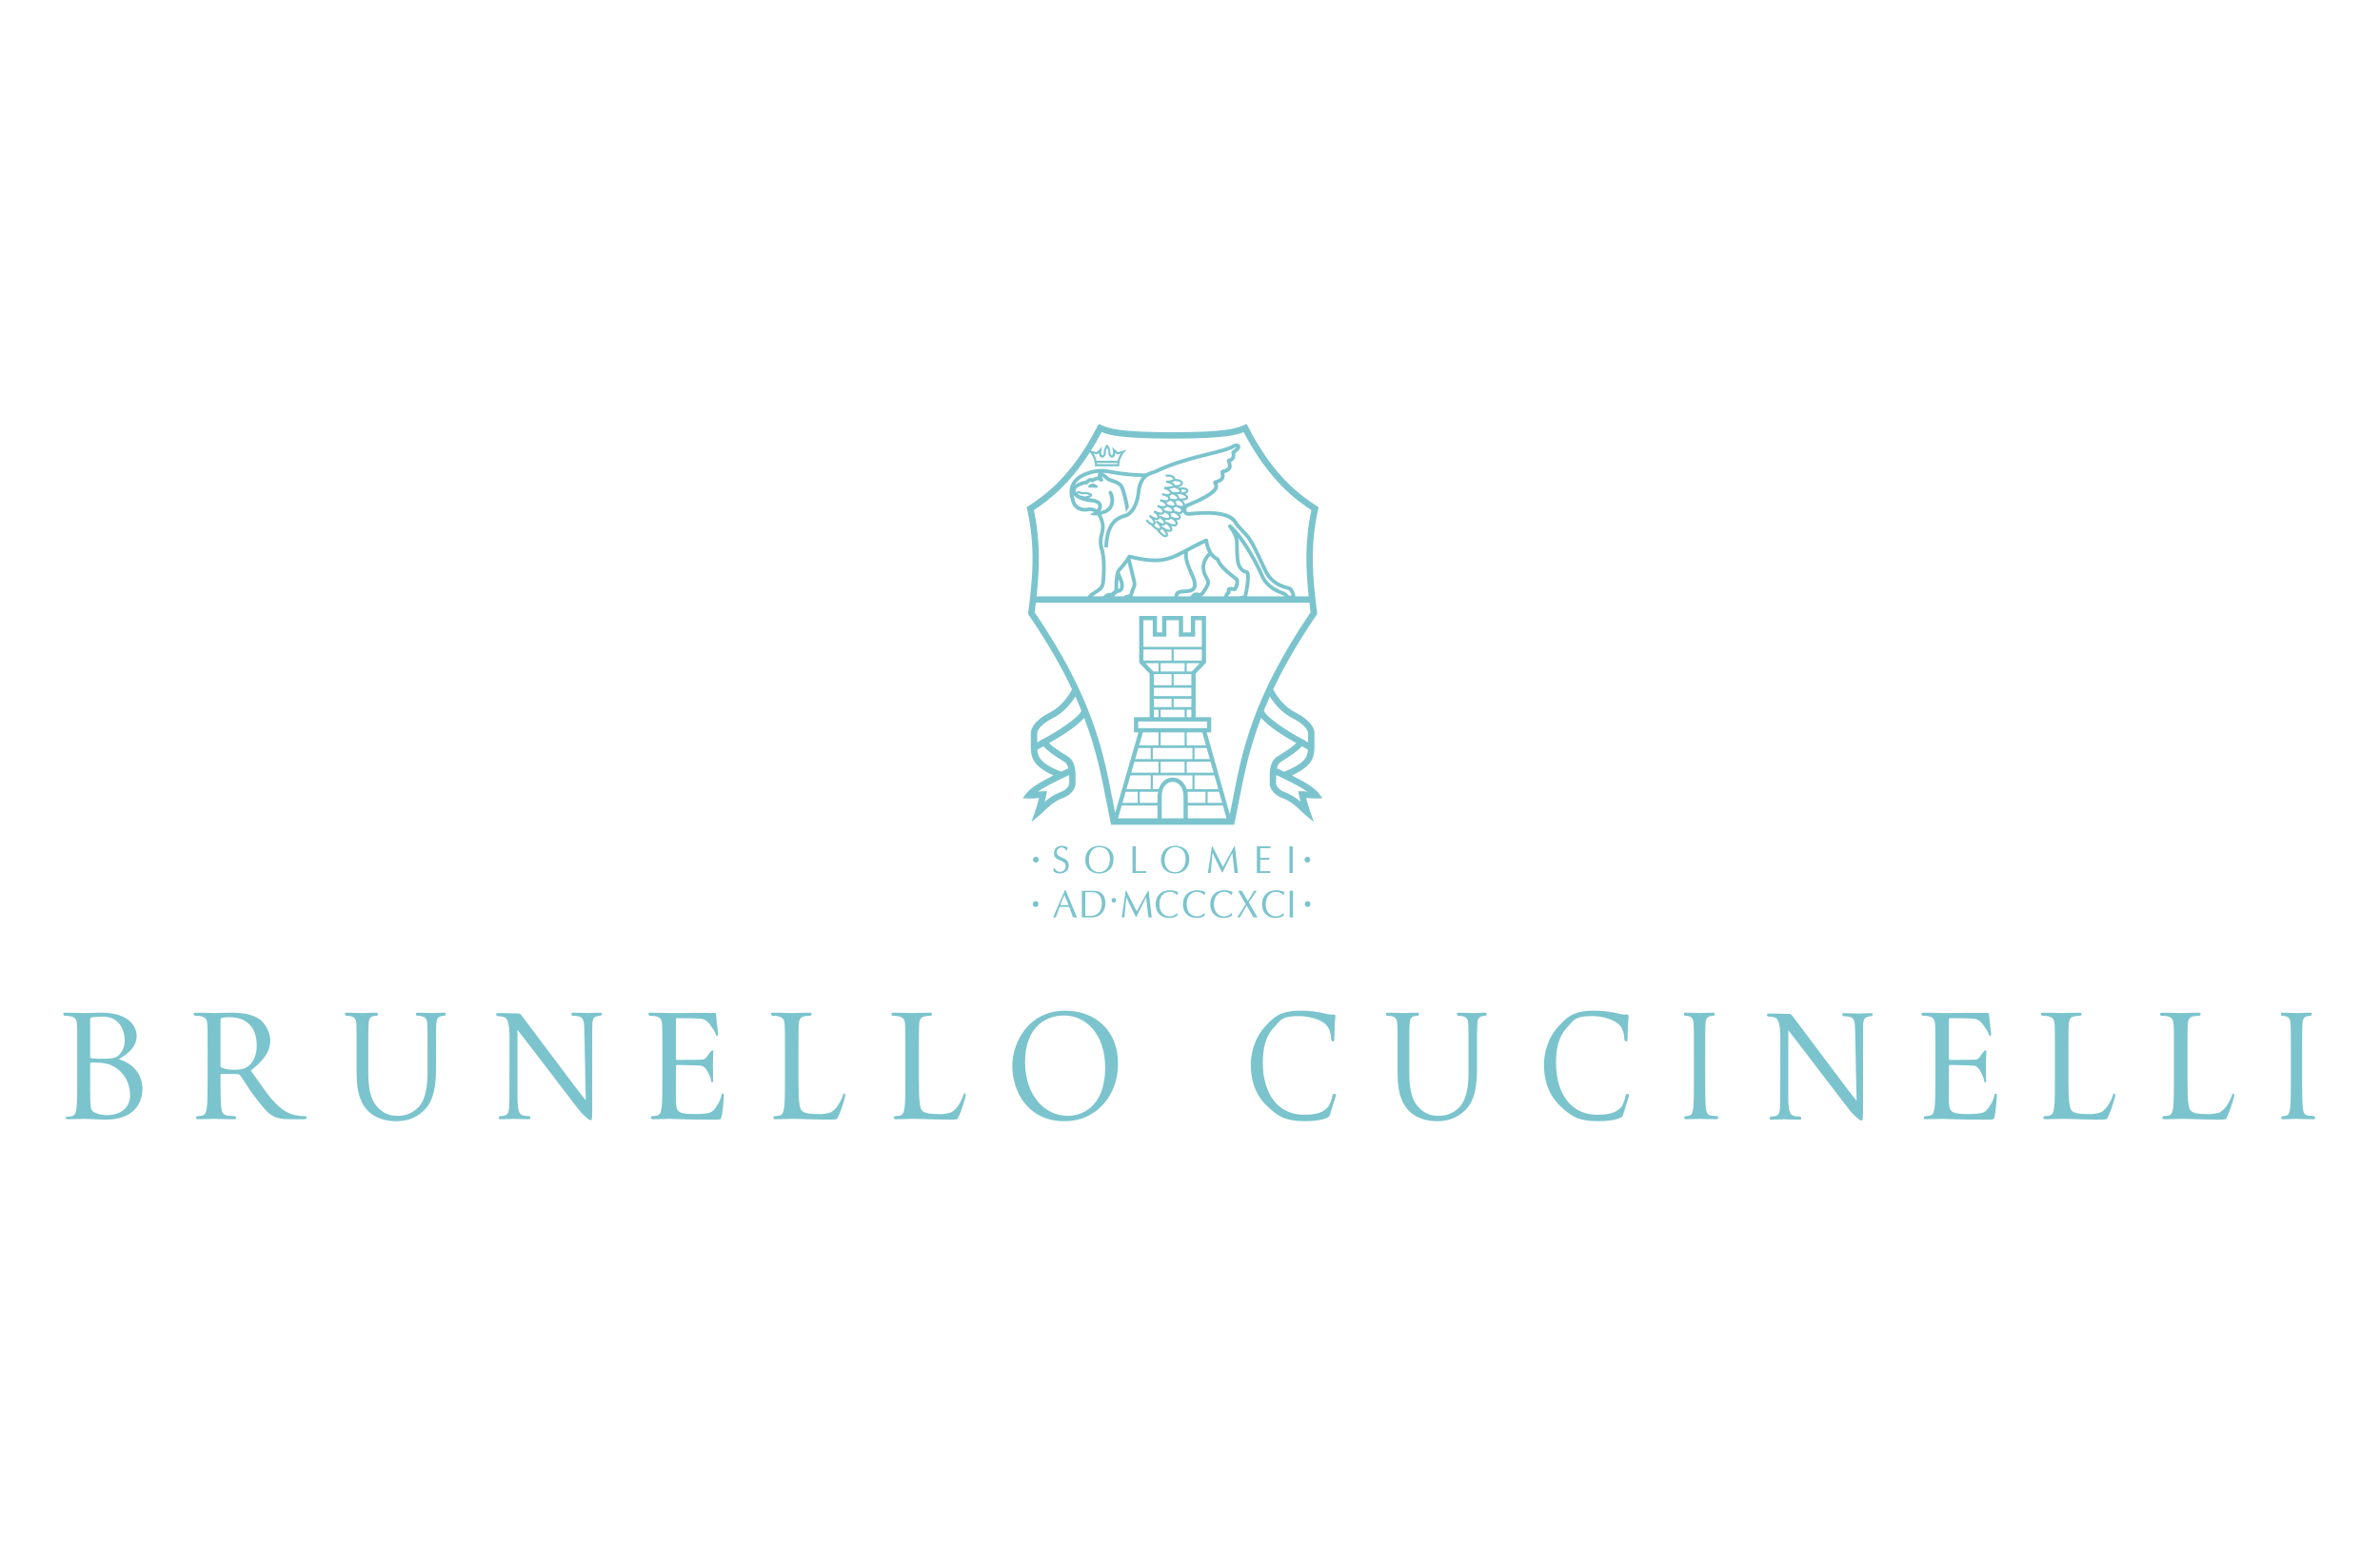 <svg width="1280" height="832" viewBox="0 0 1280 832" fill="none" xmlns="http://www.w3.org/2000/svg">
<path fill-rule="evenodd" clip-rule="evenodd" d="M1244.56 600.287C1243.9 600.287 1242.32 600.129 1241.3 599.982C1239.13 599.683 1238.7 598.017 1238.5 595.813C1238.13 592.621 1238.13 586.646 1238.13 579.358V567.205C1238.13 555.382 1238.13 553.252 1238.28 550.841C1238.4 548.18 1239 546.886 1240.94 546.508C1241.54 546.378 1242.14 546.303 1242.74 546.282C1243.04 546.282 1243.34 545.531 1243.34 545.244C1243.34 544.774 1242.96 544.634 1242.16 544.634C1240 544.634 1235.46 544.853 1235.08 544.853C1234.74 544.853 1230.18 544.634 1227.78 544.634C1227.01 544.634 1226.64 544.774 1226.64 545.244C1226.64 545.531 1226.94 546.282 1227.22 546.282C1227.72 546.282 1228.66 546.355 1229.45 546.581C1231.05 546.972 1231.78 548.259 1231.91 550.841C1232.05 553.252 1232.05 555.382 1232.05 567.205V579.358C1232.05 586.646 1232.05 592.621 1231.69 595.813C1231.41 598.017 1231.05 599.683 1229.61 599.982C1228.96 600.129 1228.08 600.287 1227.42 600.287C1227.01 600.287 1226.84 601.099 1226.84 601.325C1226.84 601.789 1227.22 601.942 1228 601.942C1230.18 601.942 1234.74 601.716 1235.08 601.716C1235.46 601.716 1240 601.942 1243.97 601.942C1244.78 601.942 1245.13 601.716 1245.13 601.325C1245.13 601.099 1245 600.287 1244.56 600.287ZM798.4 544.634C796.233 544.634 792.845 544.853 792.333 544.853C791.905 544.853 787.92 544.634 784.666 544.634C783.867 544.634 783.513 544.786 783.513 545.244C783.513 545.543 783.812 546.288 784.093 546.288C784.752 546.288 785.966 546.355 786.565 546.52C788.933 547.051 789.507 548.247 789.653 550.823C789.793 553.252 789.793 555.382 789.793 567.205V576.08C789.793 583.899 788.933 590.338 785.612 594.654C784.236 596.338 782.508 597.7 780.548 598.643C778.589 599.587 776.446 600.09 774.272 600.117C770.146 600.117 766.892 599.427 763.364 595.942C760.251 592.847 757.938 588.147 757.938 577.228V567.205C757.938 555.382 757.938 553.252 758.085 550.823C758.225 548.18 758.799 546.807 760.752 546.52C761.625 546.355 762.052 546.288 762.565 546.288C762.852 546.288 763.151 545.543 763.151 545.244C763.151 544.786 762.791 544.634 761.991 544.634C759.824 544.634 755.484 544.853 754.831 544.853C754.172 544.853 749.759 544.634 746.518 544.634C745.731 544.634 745.365 544.786 745.365 545.244C745.365 545.543 745.664 546.288 745.938 546.288C746.591 546.288 747.83 546.355 748.404 546.52C750.785 547.051 751.358 548.247 751.505 550.823C751.657 553.252 751.657 555.382 751.657 567.205V577.673C751.657 588.745 754.398 594.049 757.938 597.62C763.065 602.698 770.359 602.997 772.819 602.997C777.086 602.997 782.512 602.241 787.706 597.382C793.492 592.017 794.359 582.91 794.359 574.725V567.205C794.359 555.382 794.359 553.252 794.506 550.823C794.646 548.18 795.22 546.886 797.173 546.52C798.033 546.288 798.473 546.288 798.986 546.288C799.273 546.288 799.559 545.543 799.559 545.244C799.559 544.786 799.187 544.634 798.4 544.634ZM587.675 260.066C586.839 260.066 586.051 260.475 585.337 261.287C585.26 261.378 585.212 261.49 585.199 261.609C585.186 261.727 585.209 261.847 585.264 261.952C585.374 262.16 585.63 262.245 585.862 262.239C586.265 262.178 587.425 262.258 588.383 262.306C588.957 262.337 589.47 262.368 589.75 262.368L589.903 262.361C590.013 262.356 590.12 262.318 590.21 262.253C590.299 262.188 590.369 262.099 590.409 261.996C590.449 261.892 590.458 261.78 590.435 261.671C590.413 261.563 590.359 261.464 590.281 261.385C589.952 261.055 588.981 260.066 587.675 260.066Z" fill="#7BC4CD"/>
<path fill-rule="evenodd" clip-rule="evenodd" d="M569.87 419.266C570.04 419.174 570.181 419.12 570.352 419.028C570.724 418.851 571.066 418.674 571.45 418.497L575.009 416.831C575.021 417.575 575.015 418.271 575.009 418.875C574.991 419.693 574.978 420.401 575.021 420.908C575.223 423.63 571.817 425.583 570.114 426.09C566.775 427.347 564.053 429.3 561.886 431.174C562.179 430.051 562.46 428.837 562.716 427.585L563.137 425.528H561.031C560.433 425.528 559.646 425.596 558.7 425.705L558.199 425.742C560.879 423.88 564.913 421.653 569.87 419.266ZM557.876 403.213C558.645 402.798 559.805 402.151 561.196 401.345C563.253 403.824 567.208 406.503 571.42 409.097C572.006 409.457 572.458 409.726 572.665 409.878C573.697 410.599 574.264 411.826 574.588 413.205L574.118 413.413C573.269 413.797 572.03 414.377 570.669 415.036C560.336 410.843 558.224 407.73 557.876 403.213ZM557.796 394.619C557.796 391.757 561.794 388.485 565.743 386.513C571.792 383.51 575.747 378.786 578.342 374.568C579.495 377.138 580.588 379.659 581.577 382.1C580.588 385.909 566.513 394.711 560.854 397.525L559.335 398.275L559.396 398.403L557.827 399.301C557.851 397.83 557.882 396.249 557.796 394.619ZM557.101 324.152H704.231C704.42 325.867 704.621 327.582 704.847 329.316C673.541 375.295 667.914 404.471 662.945 430.234C662.432 432.841 661.932 435.392 661.419 437.943L648.986 393.905H651.415V385.714H643.035V362.306L648.626 356.422V331.269H640.459V340.095H636.296V331.269H625.023V340.095H622.264V331.269H612.663V356.422L618.284 362.306V385.714H609.855V393.905H612.29L599.747 437.144C599.296 434.843 598.826 432.56 598.38 430.222C593.405 404.471 587.772 375.295 556.478 329.316C556.698 327.582 556.899 325.867 557.101 324.152ZM631.609 274.773C631.627 274.536 631.6 274.298 631.529 274.071C631.39 273.702 631.183 273.363 630.919 273.07L630.968 273.082C631.554 273.082 631.981 272.917 632.292 272.52C632.488 272.594 632.671 272.649 632.848 272.71C633.91 273.1 634.892 273.558 635.143 274.083C635.21 274.223 635.289 274.48 635.1 274.968C634.905 275.53 634.52 275.597 631.609 274.773ZM630.009 277.88C630.008 277.649 629.969 277.42 629.894 277.202C629.766 276.838 629.567 276.504 629.308 276.219H629.387C629.957 276.253 630.523 276.105 631.004 275.798C632.878 276.463 633.836 277.416 633.946 278.02C633.977 278.209 633.91 278.289 633.836 278.35C633.495 278.612 632.323 278.789 630.009 277.88ZM627.421 280.535L627.129 281.011L627.104 280.852C627.002 280.385 626.8 279.946 626.512 279.564C627.977 279.888 629.106 279.705 629.643 278.984C631.029 279.601 631.981 280.394 632.201 281.127C632.24 281.241 632.253 281.362 632.238 281.482C632.223 281.601 632.181 281.716 632.115 281.816C631.889 282.134 630.406 282.256 627.421 280.535ZM624.962 283.001L624.888 283.092C624.837 282.912 624.769 282.736 624.687 282.567C625.529 282.787 626.292 282.714 626.836 282.061C626.931 281.944 627.005 281.812 627.055 281.67C628.435 282.616 629.24 283.8 629.35 284.52C629.369 284.697 629.332 284.783 629.326 284.807C629.1 285.058 627.653 285.076 624.962 283.001ZM624.522 284.99C624.686 284.833 624.81 284.638 624.882 284.423C626.75 286.083 627.165 287.505 627.006 287.737C626.945 287.804 626.823 287.798 626.756 287.792C626.482 287.768 625.499 287.511 623.729 285.363C624.028 285.333 624.308 285.201 624.522 284.99ZM626.115 276.048C626.198 275.912 626.266 275.767 626.317 275.615C627.66 276.177 628.575 276.885 628.807 277.568C628.899 277.825 628.868 278.057 628.722 278.276C628.496 278.661 626.958 278.948 623.948 277.342L623.674 277.837L623.662 277.788C623.599 277.404 623.46 277.037 623.253 276.708C624.638 277.049 625.603 276.83 626.115 276.048ZM627.489 272.832C627.598 272.73 627.694 272.615 627.776 272.49C629.35 273.058 630.235 273.851 630.425 274.431C630.504 274.663 630.431 274.754 630.412 274.791C630.18 275.084 629.045 275.383 626.335 274.382L626.286 274.37C626.152 273.995 625.942 273.653 625.67 273.363C626.318 273.391 626.957 273.205 627.489 272.832ZM629.161 269.176C630.382 269.597 631.236 270.164 631.511 270.775C631.573 270.889 631.608 271.017 631.613 271.147C631.618 271.277 631.594 271.406 631.542 271.526C631.322 272.075 631.078 272.112 628.087 271.355L627.928 271.312C627.793 270.875 627.55 270.481 627.22 270.164H627.232C628.154 270.164 628.813 269.902 629.161 269.176ZM630.162 265.782C632.127 266.429 633.055 267.21 633.104 267.723C633.115 267.811 633.102 267.901 633.066 267.982C633.031 268.064 632.974 268.134 632.903 268.187C632.701 268.352 631.877 268.797 629.454 268.065L629.417 268.053C629.405 267.804 629.343 267.56 629.235 267.336C629.127 267.111 628.976 266.911 628.789 266.746C629.126 266.675 629.443 266.529 629.717 266.319C629.899 266.171 630.051 265.989 630.162 265.782ZM635.192 263.249C637.029 263.151 637.865 263.542 637.981 263.878C638.011 263.957 638.005 264.012 637.963 264.079C637.877 264.189 637.401 264.683 635.326 264.689L635.375 264.573C635.484 264.293 635.558 263.841 635.192 263.249ZM637.694 267.259C637.841 267.467 637.853 267.589 637.841 267.638C637.718 267.998 635.942 268.108 634.239 268.028C634.259 267.891 634.263 267.751 634.252 267.613C634.184 266.881 633.629 266.276 632.897 265.782C633.647 265.861 634.221 265.867 634.673 265.556L634.667 265.831C635.967 265.874 637.224 266.594 637.694 267.259ZM630.235 259.324C630.616 259.215 630.98 259.052 631.316 258.842C633.336 258.494 634.599 259.117 634.966 259.611C635.149 259.849 635.076 259.996 635.051 260.051C634.837 260.472 633.891 260.954 631.914 261.064C631.865 260.813 631.759 260.577 631.603 260.374C631.226 259.932 630.76 259.574 630.235 259.324ZM634.16 263.762C634.319 263.994 634.319 264.116 634.313 264.134C634.056 264.738 634.05 264.738 632.811 264.622C632 264.544 631.185 264.505 630.37 264.506H630.248C630.052 263.902 629.564 263.359 628.801 262.883C630.083 262.767 630.876 262.571 631.358 262.254C632.506 262.382 633.69 263.09 634.16 263.762ZM621.037 279.509C622.099 279.869 622.874 279.759 623.356 279.186C623.513 278.991 623.618 278.76 623.662 278.514C625.096 279.424 625.871 280.455 625.975 281.053C625.987 281.115 625.999 281.267 625.944 281.328C625.438 281.969 623.655 280.925 622.252 279.918V279.912L621.58 280.852C623.576 282.286 623.808 283.391 623.833 283.702C623.851 283.91 623.808 284.081 623.71 284.179C623.686 284.191 623.613 284.227 623.411 284.227C622.825 284.191 621.794 283.721 620.622 282.543C620.8 282.465 620.963 282.358 621.104 282.225C621.312 282.006 621.55 281.609 621.495 280.913C621.431 280.421 621.276 279.945 621.037 279.509ZM636.095 271.928C635.948 272.038 635.32 272.307 633.214 271.623C633.061 271.574 632.909 271.507 632.75 271.458C632.805 271.056 632.739 270.646 632.561 270.28C632.443 270.038 632.293 269.812 632.115 269.609C632.619 269.59 633.109 269.433 633.531 269.157C635.46 269.81 636.186 270.848 636.223 271.532C636.241 271.825 636.138 271.898 636.095 271.928ZM579.715 265.66L579.721 265.587C579.874 265.404 579.928 265.367 579.941 265.349L580.105 265.312C580.252 265.348 580.395 265.397 580.533 265.458C581.174 265.703 582.248 266.032 583.145 265.776C583.273 265.744 583.404 265.729 583.536 265.733C584.36 265.733 585.593 266.105 586.118 266.295C585.252 266.657 584.34 266.895 583.408 267.003L580.722 266.368C580.319 266.148 580.026 265.898 579.715 265.66ZM582.382 269.255C584.207 269.841 586.276 270.189 588.187 270.244C589.279 270.5 590.586 271.037 590.659 272.142C590.702 272.759 590.354 273.412 589.908 274.016C589.098 273.491 588.189 273.137 587.237 272.976C586.285 272.816 585.31 272.852 584.372 273.082C582.913 273.281 581.43 272.978 580.167 272.221C579.623 271.865 579.158 271.401 578.8 270.859C578.442 270.316 578.199 269.706 578.085 269.066L577.908 268.431C577.702 267.704 577.535 266.966 577.408 266.221C577.542 266.368 577.597 266.539 577.743 266.679C578.793 267.723 580.392 268.602 582.382 269.255ZM590.47 256.279C589.334 256.279 588.278 256.81 587.522 257.237C585.959 256.553 584.714 257.737 584 258.409L583.865 258.537C582.046 258.549 579.111 260.014 578.183 260.716C578.207 260.673 578.207 260.612 578.238 260.557C579.739 257.933 582.889 256.004 587.625 254.814C588.706 254.539 589.809 254.366 590.921 254.295C590.366 254.777 590.311 255.528 590.47 256.279ZM609.342 319.965C609.66 318.671 610.044 317.773 610.38 316.992C611.015 315.515 611.503 314.361 610.893 312.176C610.526 310.827 608.878 304.016 608.048 300.518C623.35 304.119 628.899 302.008 636.864 297.778C636.724 299.438 636.833 301.507 638.829 306.402C639.128 307.141 639.476 307.922 639.806 308.685C640.526 310.327 641.283 312.03 641.399 312.89L641.466 313.318C641.6 314.117 641.784 315.21 641.185 315.918C640.618 316.608 639.33 316.986 637.31 317.017C635.649 317.047 632.207 317.102 631.676 320.007C631.621 320.27 631.657 320.471 631.645 320.715H608.958C609.135 320.493 609.265 320.238 609.342 319.965ZM601.371 316.772C601.337 315.024 601.41 313.275 601.591 311.535C601.926 312.353 602.177 313.067 602.28 313.598C602.805 316.327 602.103 316.608 601.371 316.772ZM601.725 318.762C603.33 318.402 605.07 317.438 604.252 313.214C604.014 311.969 603.226 310.199 602.323 308.148L602.25 307.977C602.335 307.745 602.421 307.452 602.506 307.361C604.209 305.499 605.381 304.04 606.461 302.52C607.322 306.109 608.61 311.444 608.952 312.713C609.379 314.221 609.098 314.874 608.531 316.193C608.183 317.01 607.743 318.03 607.383 319.489C607.34 319.69 606.712 319.775 606.303 319.836C605.927 319.872 605.557 319.958 605.204 320.093C604.905 320.239 604.716 320.483 604.502 320.715H599.07C600.12 319.641 600.968 318.964 601.725 318.762ZM640.789 320.014C640.606 320.276 640.331 320.496 640.068 320.715H633.629C633.635 320.593 633.617 320.538 633.653 320.368C633.867 319.183 635.594 319.055 637.493 319.025C640.032 318.982 641.753 318.396 642.736 317.206C643.92 315.79 643.621 314.038 643.444 312.994L643.395 312.616C643.23 311.468 642.461 309.723 641.655 307.879C641.323 307.139 641.001 306.395 640.691 305.645C638.555 300.433 638.744 298.858 638.927 297.198C638.939 297.027 638.939 296.832 638.964 296.661C641.533 295.275 644.408 293.737 647.985 292.083C648.424 294.268 649.065 295.898 649.773 297.192C645.849 301.373 645.061 305.877 647.661 310.62L648.028 311.31C648.986 313.122 649.09 313.312 648.101 315.051L647.936 315.344C646.599 317.725 645.763 319.147 644.957 318.915C643.059 318.323 641.735 318.683 640.789 320.014ZM659.808 318.036L659.832 318.243C659.387 318.471 659.023 318.831 658.79 319.273C658.557 319.716 658.467 320.22 658.532 320.715H646.148C647.527 320.117 648.553 318.353 649.7 316.327L649.853 316.04C651.336 313.452 650.927 312.488 649.816 310.364L649.425 309.649C648.553 308.056 646.41 303.967 650.89 298.901C652.099 300.402 653.326 301.098 654.003 301.464L654.015 301.477C655.517 305.389 660.308 309.088 662.945 311.114C663.531 311.572 663.995 311.926 664.233 312.146C664.282 312.207 664.386 312.42 664.398 312.866C664.41 313.977 663.91 315.375 663.574 315.893L663.22 315.826C662.47 315.601 661.673 315.593 660.919 315.802C659.594 316.241 659.747 317.541 659.808 318.036ZM690.351 318.115C684.674 316.144 680.969 312.897 679.309 308.465C678.253 305.633 670.099 289.171 662.121 282.238C661.934 282.073 661.691 281.984 661.442 281.988C661.192 281.993 660.954 282.091 660.772 282.262C660.591 282.428 660.478 282.655 660.454 282.9C660.43 283.144 660.498 283.389 660.644 283.587C663.183 287.047 664.361 289.336 664.221 292.95C664.236 295.62 664.35 298.289 664.563 300.952C665.075 305.285 666.925 307.867 670.074 308.636C670.666 310.174 669.452 317.999 668.799 320.233C667.956 320.47 667.094 320.631 666.223 320.715H660.583L660.498 320.496C660.467 320.27 660.571 320.105 660.809 320.007C662.017 319.501 661.859 318.304 661.798 317.798C661.798 317.755 661.798 317.706 661.785 317.664C662.072 317.627 662.42 317.706 662.78 317.78C663.232 317.889 663.696 317.999 664.172 317.883C665.197 317.664 665.808 315.997 666.089 315.021C666.412 313.873 666.784 311.792 665.6 310.687C665.135 310.282 664.654 309.895 664.16 309.527C661.81 307.715 656.927 303.93 655.792 300.482C655.726 300.267 655.588 300.082 655.401 299.957C655.26 299.867 655.116 299.783 654.968 299.706C653.716 299.017 650.774 297.387 649.737 290.484C649.714 290.331 649.658 290.185 649.571 290.057C649.484 289.929 649.37 289.823 649.236 289.745C649.097 289.67 648.943 289.628 648.786 289.622C648.628 289.615 648.471 289.645 648.327 289.709C644.06 291.625 640.752 293.407 637.828 294.982C628.709 299.908 624.125 302.398 607.615 298.345C607.403 298.293 607.179 298.313 606.979 298.401C606.779 298.49 606.614 298.642 606.51 298.834C604.966 301.519 603.574 303.21 601.023 305.999C599.528 307.66 599.271 313.849 599.357 317.23C599.314 317.413 598.789 317.816 598.508 318.036C598.136 318.329 597.751 318.628 597.489 318.909C597.104 318.848 596.451 318.744 595.523 319.074C594.749 319.362 594.061 319.846 593.528 320.477L593.265 320.715H587.753L587.68 320.709C588.374 320.144 589.113 319.635 589.89 319.189C591.745 318.042 593.845 316.736 594.254 313.452C594.486 311.664 595.292 301.458 593.778 295.983C592.423 291.839 593.009 289.501 593.57 287.249C594.217 284.588 594.815 281.768 592.282 276.781C595.145 276.201 597.233 274.944 598.325 272.881C600.101 269.505 598.704 265.428 598.02 264.403C597.872 264.18 597.641 264.025 597.379 263.973C597.117 263.92 596.845 263.974 596.622 264.122C596.4 264.27 596.245 264.5 596.192 264.763C596.14 265.025 596.193 265.297 596.341 265.52C596.756 266.13 597.88 269.408 596.543 271.941C595.731 273.491 594.138 274.492 591.8 274.944C592.398 274.084 592.701 273.054 592.667 272.008C592.594 270.952 591.971 269.066 588.455 268.26C587.387 268.223 586.441 267.937 585.428 267.753C586.423 267.473 587.259 267.076 587.393 266.49C587.46 266.191 587.406 265.745 586.777 265.33L586.765 265.355L586.667 265.294L586.673 265.275L586.655 265.294C585.66 264.787 583.56 264.58 583.536 264.58C583.297 264.573 583.058 264.602 582.828 264.665C582.242 264.836 581.491 264.586 580.942 264.384C580.685 264.26 580.408 264.185 580.124 264.165L579.959 264.177C579.446 264.262 579.257 264.348 578.842 264.854C578.604 264.537 578.39 264.189 578.415 263.792C578.433 263.341 578.726 262.858 579.306 262.37C580.026 261.741 583.2 260.295 583.987 260.545C584.144 260.584 584.308 260.585 584.465 260.548C584.622 260.511 584.768 260.436 584.891 260.331C585.05 260.185 585.22 260.032 585.379 259.874C586.398 258.909 586.545 258.946 586.899 259.202C587.051 259.318 587.233 259.388 587.423 259.404C587.613 259.42 587.804 259.382 587.973 259.294L588.529 258.976C589.78 258.25 590.482 257.914 591.703 258.885C591.892 259.027 592.124 259.1 592.36 259.092C592.597 259.085 592.823 258.996 593.003 258.842C593.181 258.684 593.296 258.467 593.329 258.231C593.361 257.995 593.308 257.755 593.18 257.554C592.918 257.133 592.703 256.685 592.539 256.217C592.997 256.486 593.729 257.023 594.858 258.061C595.7 258.83 596.86 259.202 598.093 259.605C599.9 260.191 601.761 260.807 602.567 262.694C603.385 264.604 604.832 270.055 605.589 275.45L607.194 272.63C606.358 267.943 605.167 263.658 604.423 261.912C603.257 259.172 600.742 258.36 598.716 257.688C597.696 257.359 596.738 257.048 596.213 256.571C594.938 255.4 593.937 254.661 593.113 254.264C594.541 254.35 596.012 254.588 597.867 254.899C601.401 255.509 606.107 256.309 614.146 256.596C613.151 257.865 612.278 259.642 611.662 262.187C611.595 262.437 611.546 262.895 611.479 263.511C611.167 266.344 610.441 272.978 606.004 275.926C605.711 276.116 605.155 276.286 604.502 276.488C600.992 277.605 594.474 279.668 593.857 294.378L595.865 294.457C596.415 281.157 601.859 279.442 605.106 278.411C605.906 278.16 606.59 277.947 607.114 277.593C607.255 277.501 607.359 277.379 607.505 277.275C607.53 277.239 607.572 277.226 607.597 277.202C612.358 273.613 613.145 266.74 613.468 263.731C613.529 263.237 613.566 262.852 613.615 262.657C615.037 256.797 617.802 255.882 620.25 255.082C620.811 254.893 621.342 254.716 621.843 254.496C631.926 249.723 642.009 247.221 650.115 245.212C656.481 243.644 661.535 242.386 664.563 240.555C664.69 240.534 664.819 240.528 664.947 240.537C664.709 240.861 664.111 241.465 662.707 242.423C662.554 242.532 662.433 242.68 662.357 242.852C662.281 243.024 662.252 243.213 662.274 243.4C662.573 245.475 662.506 246.299 660.632 246.708C660.374 246.773 660.148 246.929 659.997 247.147C659.927 247.259 659.88 247.383 659.858 247.513C659.836 247.643 659.839 247.776 659.869 247.904L660.082 248.765C660.394 250.004 660.559 250.779 660.229 251.316C659.857 251.902 658.831 252.366 657.177 252.726C656.932 252.78 656.714 252.923 656.567 253.126C656.42 253.33 656.352 253.581 656.378 253.831L656.493 254.643C656.793 256.59 656.915 257.395 653.191 258.433C652.949 258.5 652.74 258.655 652.603 258.866C652.467 259.078 652.414 259.332 652.453 259.581C652.526 259.929 652.666 260.234 652.801 260.527C653.088 261.137 653.228 261.497 653.002 262.065C652.428 263.524 649.364 266.258 637.95 270.964C637.725 271.08 637.548 271.257 637.358 271.416C637.31 270.726 636.907 269.896 635.997 269.17C637.926 269.096 638.677 268.809 638.933 267.985C639.037 267.68 639.061 267.198 638.634 266.594C638.332 266.193 637.96 265.849 637.535 265.581C638.061 265.468 638.534 265.182 638.878 264.769C639.012 264.588 639.1 264.377 639.133 264.155C639.166 263.932 639.143 263.705 639.067 263.493C638.646 262.321 636.84 261.839 634.209 262.199L634.221 262.217C634.099 262.132 633.971 262.04 633.836 261.961C634.984 261.686 635.753 261.21 636.077 260.569C636.208 260.308 636.261 260.014 636.229 259.722C636.198 259.431 636.083 259.155 635.9 258.928C635.326 258.152 633.946 257.493 632.115 257.603C632.131 257.232 632.012 256.868 631.78 256.578C631.114 255.668 629.271 254.881 626.799 255.339L626.994 256.462C629.094 256.102 630.479 256.761 630.864 257.261C631.01 257.463 630.956 257.572 630.937 257.615C630.76 257.957 629.771 258.531 627.147 258.531V259.684C628.954 259.684 630.772 260.832 630.785 261.229C630.754 261.326 630.412 261.76 626.237 261.851L626.091 262.98C628.3 263.627 629.131 264.47 629.179 264.995C629.188 265.077 629.176 265.16 629.142 265.236C629.109 265.312 629.057 265.378 628.99 265.428C628.807 265.562 628.038 265.983 625.841 265.373L625.249 265.196L624.913 266.289L625.499 266.472C626.756 266.856 627.916 267.296 628.191 267.821C628.246 267.943 628.319 268.138 628.191 268.529C628.007 269.109 627.312 269.267 624.083 268.455L623.771 269.566C625.688 270.14 626.695 271.043 626.823 271.642C626.866 271.819 626.799 271.892 626.732 271.953C626.408 272.24 625.206 272.453 622.764 271.581L622.673 271.544L622.282 272.624L622.362 272.649C623.887 273.222 624.949 274.01 625.206 274.754C625.248 274.863 625.265 274.981 625.254 275.097C625.244 275.214 625.206 275.326 625.145 275.426C624.858 275.884 623.57 275.908 620.915 274.504L620.353 275.517C621.788 276.354 622.429 277.373 622.532 277.983C622.575 278.191 622.545 278.35 622.471 278.447C622.453 278.466 621.818 279.125 618.553 276.824L618.547 276.818L617.881 277.757C619.59 278.978 620.274 280.278 620.341 281.011C620.366 281.267 620.311 281.389 620.286 281.414C620.225 281.475 620.158 281.542 619.969 281.499C619.694 281.481 618.669 281.292 617.002 279.32L616.13 280.065C617.344 281.511 618.333 282.17 619.078 282.457L619.029 282.506C620.048 283.727 621.153 284.612 622.16 285.064L622.081 285.119C623.857 287.511 625.444 288.836 626.665 288.933L626.811 288.939C627.202 288.939 627.55 288.817 627.794 288.579C627.933 288.441 628.04 288.274 628.107 288.089C628.173 287.904 628.198 287.707 628.178 287.511C628.115 286.905 627.908 286.324 627.574 285.814C628.892 286.248 629.759 286.04 630.186 285.57C630.37 285.357 630.571 284.978 630.486 284.356C630.394 283.834 630.19 283.338 629.887 282.903C631.438 283.361 632.549 283.22 633.061 282.47C633.228 282.228 633.336 281.952 633.377 281.661C633.419 281.371 633.392 281.075 633.299 280.797C633.176 280.4 632.97 280.034 632.695 279.723C633.507 279.723 634.117 279.595 634.557 279.253C634.767 279.086 634.928 278.865 635.02 278.613C635.113 278.361 635.134 278.088 635.082 277.825C634.976 277.344 634.74 276.903 634.398 276.549C635.326 276.549 635.875 276.25 636.193 275.365V275.334C636.595 276.506 637.773 277.617 639.983 277.361L640.679 277.294C657.94 275.524 662.524 279.302 663.733 281.7C664.196 282.634 665.045 283.544 666.748 285.357C667.511 286.162 668.451 287.157 669.61 288.433C672.204 291.271 674.951 297.228 677.606 302.984C678.168 304.187 678.717 305.377 679.291 306.573C680.682 309.54 683.283 315.076 693.079 317.383C693.378 317.493 694.105 318.567 694.666 320.184C694.514 320.349 693.69 320.471 693.079 320.221C692.817 320.129 692.762 320.032 692.566 319.745C692.237 319.269 691.779 318.616 690.351 318.115ZM671.765 307.513C671.658 307.316 671.51 307.144 671.331 307.008C671.152 306.872 670.946 306.776 670.727 306.726C667.56 306.054 666.833 302.972 666.571 300.714L666.534 300.433C666.339 297.966 666.24 295.492 666.235 293.017C666.296 291.711 666.174 290.52 665.912 289.416C671.704 297.027 676.739 307.299 677.429 309.167C679.303 314.184 683.423 317.841 689.801 320.05C690.19 320.154 690.531 320.389 690.766 320.715H670.74C671.277 318.646 673.053 309.796 671.765 307.513ZM589.664 247.8C589.743 248.154 589.816 248.496 589.865 248.856C589.639 247.05 589.09 245.261 588.04 243.821L589.707 244.468C590.21 244.245 590.668 243.931 591.056 243.54C591.123 247.453 594.687 246.506 594.687 243.809C594.641 242.763 594.897 241.727 595.426 240.824C595.952 241.728 596.207 242.764 596.158 243.809C596.158 246.506 599.729 247.453 599.802 243.54C600.272 243.967 600.602 244.242 601.139 244.468L602.817 243.821C601.624 245.526 600.936 247.534 600.834 249.613H590.012C590 249.394 589.914 249.174 589.89 248.96H600.956C601.005 248.563 601.102 248.185 601.182 247.8H589.664ZM586.142 243.253C587.839 245.231 588.962 247.88 588.901 250.779H601.951C601.922 249.082 602.276 247.4 602.985 245.857C603.694 244.315 604.74 242.952 606.046 241.868L601.2 243.186C601.2 243.186 599.241 241.605 598.118 240.201L598.496 242.13C599.064 244.785 597.519 245.884 597.275 243.876C597.007 241.66 596.915 240.641 595.426 238.913C593.937 240.641 593.845 241.66 593.576 243.876C593.326 245.884 591.788 244.785 592.35 242.13L592.74 240.201C591.611 241.605 589.658 243.186 589.658 243.186L586.716 242.386C588.638 239.322 590.561 236.039 592.466 232.395C596.36 233.963 602.836 235.886 630.656 235.886C658.471 235.886 664.959 233.963 668.86 232.395C682.581 258.714 697.431 269.176 705.287 274.358C701.71 291.234 702.21 305.755 703.834 320.715H696.601C696.678 320.34 696.657 319.951 696.54 319.586C696.18 318.469 695.191 315.832 693.555 315.43C684.687 313.342 682.447 308.563 681.091 305.688C680.53 304.522 679.993 303.332 679.431 302.148C676.703 296.246 673.901 290.154 671.1 287.084C669.928 285.802 668.976 284.789 668.213 283.971C666.687 282.366 665.863 281.475 665.533 280.809C662.994 275.713 654.589 273.876 640.471 275.298L639.794 275.365C639.116 275.426 638.262 275.371 638.054 274.626C637.853 273.955 638.225 273.07 638.78 272.801C651.641 267.485 654.144 264.659 654.876 262.797C655.05 262.357 655.132 261.884 655.115 261.411C655.098 260.937 654.984 260.472 654.778 260.045C658.709 258.683 658.843 256.858 658.496 254.472C660.235 254.002 661.346 253.324 661.932 252.39C662.732 251.121 662.396 249.729 662.048 248.374C664.495 247.398 664.52 245.249 664.349 243.735C666.034 242.533 667.639 241.044 666.961 239.603C666.436 238.486 664.813 238.364 663.885 238.645C663.799 238.668 663.719 238.708 663.647 238.761C660.906 240.476 655.92 241.709 649.639 243.259C641.442 245.286 631.249 247.813 621.007 252.671C620.579 252.854 620.115 253.007 619.621 253.166C618.602 253.507 617.418 253.892 616.264 254.643C610.206 254.569 604.165 253.991 598.203 252.915C594.004 252.195 591.471 251.78 587.137 252.854C581.851 254.191 578.268 256.443 576.492 259.556C574.313 263.389 575.485 267.32 575.973 269.005C576.04 269.212 576.095 269.377 576.114 269.493C576.535 271.422 577.53 272.911 579.086 273.912C581.119 275.212 583.615 275.304 584.799 275.041C586.006 274.724 587.287 274.845 588.413 275.383C587.839 275.707 586.948 276.341 586.563 276.482C586.099 276.659 586.789 277.257 589.475 277.245C589.743 277.245 590.01 277.223 590.274 277.178C592.813 281.871 592.258 284.142 591.611 286.76C591.019 289.178 590.335 291.918 591.855 296.557C593.143 301.226 592.594 310.522 592.264 313.196C591.971 315.539 590.592 316.394 588.828 317.474C588.382 317.755 587.918 318.042 587.46 318.359C586.16 319.275 585.355 319.977 585.159 320.715H557.485C559.103 305.755 559.609 291.234 556.032 274.358C562.692 269.969 574.368 261.674 586.142 243.253ZM695.576 386.513C699.531 388.485 703.523 391.757 703.523 394.528C703.443 396.249 703.468 397.836 703.486 399.307C702.964 399.011 702.445 398.709 701.93 398.403L701.984 398.275L700.459 397.525C694.825 394.711 680.731 385.915 679.743 382.1C680.731 379.659 681.83 377.138 682.971 374.568C685.572 378.786 689.527 383.51 695.576 386.513ZM690.65 415.036C689.496 414.478 688.336 413.933 687.171 413.4L686.725 413.205C687.061 411.826 687.635 410.599 688.648 409.878C688.862 409.726 689.313 409.457 689.899 409.097C694.105 406.503 698.066 403.824 700.117 401.345C701.508 402.151 702.668 402.798 703.443 403.213C703.095 407.73 700.983 410.843 690.65 415.036ZM703.12 425.742L702.619 425.705C701.848 425.605 701.072 425.546 700.294 425.528H698.182L698.603 427.585C698.853 428.837 699.146 430.063 699.433 431.187C696.979 428.985 694.149 427.244 691.077 426.047C689.502 425.583 686.084 423.63 686.298 420.908C686.335 420.401 686.322 419.693 686.31 418.888C686.31 418.277 686.298 417.575 686.31 416.837L689.862 418.497C690.278 418.692 690.662 418.881 691.065 419.083L691.462 419.266C696.406 421.653 700.434 423.868 703.12 425.742ZM622.496 433.207V440.104H601.279L603.281 433.207H622.496ZM611.851 425.846V431.779H603.696L605.418 425.846H611.851ZM618.864 417.014V424.418H605.833L607.969 417.014H618.864ZM623.063 409.653V415.579H608.396L610.111 409.653H623.063ZM618.864 402.304V408.218H610.52L612.242 402.304H618.864ZM614.671 393.905H623.063V400.863H612.663L614.671 393.905ZM642.449 408.218V402.304H648.974L650.652 408.218H642.449ZM638.249 415.579V409.653H651.049L652.728 415.579H638.249ZM642.449 424.418V417.014H653.118L655.206 424.418H642.449ZM649.474 431.779V425.846H655.627L657.281 431.779H649.474ZM638.823 433.207H657.696L659.631 440.104H638.823V433.207ZM624.797 428.306C624.797 422.94 627.818 420.493 630.626 420.493C633.47 420.493 636.522 422.947 636.522 428.373V440.104H624.797V428.306ZM622.893 425.846C622.746 426.658 622.496 427.378 622.496 428.306V431.779H612.998V425.846H622.893ZM638.591 425.846H648.327V431.779H638.823V428.373C638.821 427.525 638.743 426.68 638.591 425.846ZM641.307 417.014V424.418H638.225C636.956 420.334 633.788 418.192 630.626 418.192C627.489 418.192 624.376 420.352 623.124 424.418H620.005V417.014H641.307ZM624.223 415.579H637.096V409.653H624.223V415.579ZM638.249 400.863V393.905H646.612L648.577 400.863H638.249ZM624.223 400.863H637.096V393.905H624.223V400.863ZM620.005 408.218H641.307V402.304H620.005V408.218ZM612.156 391.604H649.126V388.015H612.156V391.604ZM623.063 356.679V361.128H620.335L616.087 356.679H623.063ZM614.958 355.244H630.083V349.317H614.958V355.244ZM631.236 355.244H646.337V349.317H631.236V355.244ZM638.249 361.128V356.679H645.22L640.99 361.128H638.249ZM631.236 368.489H640.734V362.556H631.236V368.489ZM624.223 361.128H637.096V356.679H624.223V361.128ZM620.585 368.489H630.083V362.556H620.585V368.489ZM620.585 374.373H640.734V369.917H620.585V374.373ZM624.223 385.72H637.096V381.698H624.223V385.72ZM620.585 385.72H623.063V381.698H620.585V385.72ZM620.585 380.263H630.083V375.814H620.585V380.263ZM638.249 385.72H640.734V381.698H638.249V385.72ZM631.236 380.263H640.734V375.814H631.236V380.263ZM627.324 342.396V333.564H634.001V342.396H642.754V333.564H646.337V347.883H614.958V333.564H619.969V342.396H627.324ZM558.834 429.142C558.261 431.531 557.568 433.89 556.759 436.21L554.69 442.069L559.487 438.126C559.975 437.711 560.574 437.132 561.294 436.436C563.516 434.275 566.891 430.991 571.212 429.355C574.197 428.47 578.805 425.315 578.464 420.645C578.421 420.212 578.433 419.62 578.445 418.93C578.5 415.524 578.592 409.811 574.649 407.052C574.392 406.882 573.892 406.57 573.227 406.155C571.389 405.032 566.433 401.986 564.175 399.649C568.386 397.329 578.763 391.262 583.084 386.019C589.621 403.177 592.411 417.508 594.999 430.881C595.731 434.708 596.463 438.456 597.257 442.192L597.544 443.547H663.781L664.05 442.192C664.849 438.468 665.588 434.708 666.32 430.881C668.902 417.508 671.692 403.177 678.241 386.019C682.556 391.262 692.927 397.329 697.144 399.649C694.88 401.986 689.924 405.032 688.099 406.155L686.67 407.052C682.721 409.811 682.819 415.531 682.874 418.943C682.886 419.632 682.898 420.212 682.855 420.645C682.508 425.315 687.11 428.47 689.991 429.313C694.44 430.991 697.803 434.275 700.043 436.448C700.745 437.144 701.344 437.711 701.832 438.126L706.611 442.069L704.56 436.222C703.741 433.901 703.048 431.538 702.485 429.142C703.919 429.294 705.836 429.478 707.96 429.423L711.262 429.355L709.297 426.688C707.063 423.63 700.709 419.986 694.776 417.038C706.574 411.649 707.112 406.869 706.947 399.343C706.91 397.921 706.886 396.389 706.971 394.619C706.971 388.802 699.421 384.579 697.114 383.431C690.79 380.275 686.963 374.941 684.76 370.735C690.363 358.876 697.803 345.716 708.064 330.713L708.436 330.176L708.351 329.529C705.995 311.133 704.408 294.256 708.9 273.93L709.15 272.771L708.161 272.124C700.745 267.259 685.309 257.139 671.191 229.416L670.477 228L668.322 228.879C664.923 230.301 659.771 232.45 630.656 232.45C601.554 232.45 596.402 230.301 592.997 228.879L590.842 228.006L590.128 229.416C576.016 257.139 560.574 267.259 553.158 272.124L552.157 272.771L552.419 273.93C556.924 294.28 555.416 310.473 552.974 329.529L552.889 330.176L553.261 330.713C563.51 345.71 570.956 358.876 576.559 370.735C574.35 374.941 570.529 380.275 564.205 383.431C561.892 384.579 554.348 388.802 554.36 394.711C554.433 396.383 554.409 397.915 554.378 399.337C554.207 406.863 554.738 411.649 566.543 417.038C558.779 420.883 553.902 424.125 552.01 426.688L550.051 429.355L553.359 429.423C555.471 429.49 557.4 429.3 558.834 429.142ZM238.542 544.636C236.375 544.636 232.987 544.856 232.474 544.856C232.047 544.856 228.074 544.636 224.814 544.636C224.021 544.636 223.661 544.789 223.661 545.247C223.661 545.546 223.954 546.29 224.247 546.29C224.881 546.29 226.114 546.358 226.694 546.522C229.081 547.053 229.655 548.25 229.795 550.825C229.941 553.255 229.941 555.385 229.941 567.208V576.083C229.941 583.901 229.081 590.341 225.754 594.656C224.378 596.34 222.649 597.702 220.69 598.646C218.731 599.59 216.588 600.093 214.414 600.119C210.294 600.119 207.034 599.429 203.5 595.944C200.393 592.85 198.08 588.15 198.08 577.23V567.208C198.08 555.385 198.08 553.255 198.227 550.825C198.373 548.183 198.947 546.809 200.9 546.522C201.761 546.358 202.2 546.29 202.707 546.29C202.994 546.29 203.287 545.546 203.287 545.247C203.287 544.789 202.92 544.636 202.121 544.636C199.954 544.636 195.626 544.856 194.973 544.856C194.32 544.856 189.913 544.636 186.672 544.636C185.873 544.636 185.506 544.789 185.506 545.247C185.506 545.546 185.799 546.29 186.086 546.29C186.733 546.29 187.96 546.358 188.54 546.522C190.927 547.053 191.506 548.25 191.653 550.825C191.799 553.255 191.799 555.385 191.799 567.208V577.676C191.799 588.748 194.54 594.052 198.08 597.623C203.213 602.701 210.507 603 212.967 603C217.227 603 222.654 602.243 227.848 597.385C233.622 592.019 234.495 582.913 234.495 574.728V567.208C234.495 555.385 234.495 553.255 234.641 550.825C234.788 548.183 235.368 546.889 237.309 546.522C238.181 546.29 238.621 546.29 239.128 546.29C239.402 546.29 239.695 545.546 239.695 545.247C239.695 544.789 239.335 544.636 238.542 544.636ZM574.417 600.119C561.416 600.119 551.302 588.748 551.302 571.09C551.302 554.494 560.336 546.15 572.403 546.15C583.81 546.15 594.364 555.928 594.364 574.117C594.364 596.17 580.917 600.119 574.417 600.119ZM572.903 543.568C552.962 543.568 544.429 560.939 544.429 573.214C544.429 586.862 552.669 603 572.47 603C589.89 603 601.298 588.986 601.298 571.987C601.298 554.335 589.157 543.568 572.903 543.568ZM717.854 588.217C717.542 588.228 717.243 588.348 717.01 588.557C716.777 588.765 716.624 589.049 716.578 589.358C716.365 590.725 715.425 594.052 713.905 595.718C711.012 598.831 706.745 599.509 701.331 599.509C685.871 599.509 679.181 586.245 679.181 571.779C679.181 564.046 680.396 557.295 685.675 551.991C688.215 549.416 688.752 546.455 698.365 546.455C704.731 546.455 710.298 548.5 712.825 550.771C714.705 552.431 715.852 555.544 715.852 558.504C715.852 559.566 716.505 560.097 716.994 560.097C717.439 560.097 717.579 559.645 717.641 558.504C717.72 557.363 717.72 553.2 717.854 550.703C717.995 547.969 718.22 547.059 718.22 546.455C718.22 546.004 718.08 545.698 717.28 545.613C714.668 545.894 712.654 545.015 709.913 544.49C706.455 543.865 702.947 543.557 699.433 543.568C688.3 543.568 685.108 547.133 680.756 551.686C674.329 558.425 672.687 567.299 672.687 572.378C672.687 579.58 674.414 588.217 681.421 594.809C687.122 600.205 691.053 603 701.905 603C706.52 603 710.64 602.475 713.539 601.248C714.827 600.65 714.967 600.491 715.413 599.057C716.127 596.475 718.379 589.889 718.379 589.358C718.379 588.748 718.22 588.217 717.854 588.217ZM923.519 600.29C922.866 600.29 921.279 600.131 920.266 599.985C918.111 599.686 917.665 598.019 917.452 595.816C917.086 592.624 917.086 586.648 917.086 579.36V567.208C917.086 555.385 917.085 553.255 917.226 550.844C917.366 548.183 917.952 546.889 919.899 546.51C920.494 546.382 921.098 546.306 921.706 546.284C921.993 546.284 922.292 545.534 922.292 545.247C922.292 544.777 921.932 544.636 921.138 544.636C918.965 544.636 914.412 544.856 914.052 544.856C913.698 544.856 909.132 544.636 906.758 544.636C905.958 544.636 905.604 544.777 905.604 545.247C905.604 545.534 905.891 546.284 906.172 546.284C906.685 546.284 907.619 546.358 908.418 546.583C910.011 546.974 910.732 548.262 910.872 550.844C911 553.255 911 555.385 911 567.208V579.36C911 586.648 911 592.624 910.646 595.816C910.371 598.019 910.011 599.686 908.559 599.985C907.918 600.131 907.045 600.29 906.404 600.29C905.958 600.29 905.818 601.102 905.818 601.328C905.818 601.791 906.172 601.944 906.972 601.944C909.132 601.944 913.698 601.718 914.052 601.718C914.412 601.718 918.965 601.944 922.939 601.944C923.732 601.944 924.093 601.718 924.093 601.328C924.093 601.102 923.952 600.29 923.519 600.29ZM322.413 544.636C319.452 544.636 317.072 544.856 316.266 544.856C315.473 544.856 312.018 544.636 308.765 544.636C307.892 544.636 307.312 544.716 307.312 545.167C307.312 545.473 307.379 546.284 307.892 546.284C308.472 546.284 310.132 546.358 311.432 546.669C313.672 547.279 314.185 548.939 314.246 553.871L315.046 591.794C312.732 589.273 281.53 547.291 280.401 545.949C280.28 545.755 280.127 545.584 279.949 545.442C279.651 545.195 279.274 545.063 278.887 545.07C278.637 545.07 278.063 545.027 277.209 544.996C274.188 544.902 271.167 544.851 268.145 544.844C267.284 544.844 266.845 544.996 266.845 545.442C266.845 545.753 267.052 546.48 267.412 546.48C268.065 546.48 269.658 546.559 271.026 546.943C272.979 547.548 273.882 550.545 274.022 556.764L273.961 590.207C273.961 597.104 273.607 599.307 271.795 599.838C270.836 600.136 269.838 600.288 268.834 600.29C268.474 600.29 268.254 601.022 268.254 601.328C268.254 601.859 268.688 601.944 269.42 601.944C272.667 601.944 275.701 601.718 276.354 601.718C277.001 601.718 279.894 601.944 284.008 601.944C284.869 601.944 285.308 601.779 285.308 601.328C285.308 601.022 285.101 600.29 284.741 600.29C284.088 600.29 282.494 600.211 281.127 599.838C279.174 599.228 278.454 597.263 278.307 591.049V553.859C280.621 556.575 311.365 597.153 312.165 597.916C315.998 601.926 317.145 602.475 317.719 602.475C318.219 602.475 318.512 602.097 318.512 597.104V553.255C318.512 548.714 318.805 547.041 321.186 546.522C322.059 546.284 322.559 546.284 322.925 546.284C323.432 546.284 323.725 545.473 323.725 545.167C323.725 544.716 323.212 544.636 322.413 544.636ZM388.772 588.174C388.26 588.174 388.089 588.546 387.991 589.157C387.621 590.875 386.936 592.51 385.971 593.979C384.787 595.792 384.121 597.513 381.588 598.41C379.305 599.136 375.735 599.136 373.58 599.136C365.084 599.136 363.784 598.154 363.533 592.917C363.442 591.324 363.533 582.54 363.533 579.965V573.275C363.533 572.988 363.704 572.762 364.126 572.762C364.87 572.762 367.397 572.799 370.04 572.854C371.212 572.896 372.408 572.921 373.47 572.976L375.039 573.037C375.649 573.067 376.168 573.104 376.528 573.135L377.364 573.214C379.647 573.653 381.307 577.761 381.802 578.939C382.247 579.897 382.321 580.636 382.4 581.393C382.431 581.771 382.638 582.052 383.071 582.009C383.67 581.942 383.596 581.124 383.529 580.508C383.436 577.905 383.39 575.3 383.389 572.695C383.395 570.186 383.7 565.92 383.657 565.468L383.633 565.297C383.578 564.992 383.419 564.882 383.206 564.882C382.864 564.882 382.516 565.267 381.906 565.877C381.124 566.628 379.916 569.716 377.828 569.881C375.839 570.022 365.181 570.022 364.052 570.022C363.613 570.022 363.533 569.796 363.533 569.265V548.353C363.533 547.822 363.704 547.578 364.052 547.578C364.998 547.578 374.453 547.664 375.924 547.822L376.394 547.859L377.407 547.969C381.082 548.488 382.888 552.907 383.712 553.816C384.365 554.573 384.793 555.782 384.927 556.3C385.086 556.874 385.354 557.192 385.855 557.027C386.184 556.941 386.239 556.459 386.221 556.062C385.951 553.432 385.649 550.806 385.318 548.183C385.043 546.229 385.135 545.442 385.049 544.887C385.031 544.551 360.488 544.856 359.89 544.856C359.45 544.856 353.993 544.636 350.087 544.636C349.129 544.636 348.701 544.777 348.701 545.247C348.701 545.534 349.049 546.284 349.391 546.284C350.172 546.284 351.65 546.358 352.345 546.51C355.202 547.041 355.898 548.262 356.069 550.844C356.246 553.255 356.246 555.385 356.246 567.208V579.36C356.246 586.648 356.246 592.624 355.812 595.816C355.464 598.019 355.031 599.686 353.291 599.985C352.516 600.131 351.479 600.29 350.697 600.29C350.172 600.29 349.995 601.102 349.995 601.328C349.995 601.791 350.435 601.944 351.387 601.944C353.993 601.944 359.45 601.718 359.89 601.718C362.404 601.718 368.209 602.17 381.295 602.17H384.317C387.008 602.17 387.582 602.17 387.979 600.906C388.675 598.709 389.303 590.127 389.303 589.303C389.303 588.467 389.218 588.174 388.772 588.174ZM556.978 484.618C556.562 484.63 556.166 484.804 555.877 485.105C555.589 485.405 555.429 485.807 555.434 486.224C555.429 486.64 555.589 487.042 555.877 487.343C556.166 487.643 556.562 487.818 556.978 487.829C557.815 487.829 558.504 487.103 558.504 486.224C558.513 485.809 558.357 485.408 558.071 485.108C557.786 484.807 557.393 484.631 556.978 484.618ZM572.439 481.335L574.74 486.804H570.236L572.439 481.335ZM567.819 493.396L569.906 487.725H575.021L577.115 493.396H579.214L573.135 478.783H572.689L566.372 493.396H567.819ZM592.588 485.839C592.588 490.545 589.835 492.59 586.643 492.59H583.676V479.821H587.149C590.537 479.821 592.588 481.756 592.588 485.839ZM581.851 479.064V493.396H587.149C591.892 493.396 594.498 489.904 594.498 485.839C594.498 481.658 592.563 479.064 588.132 479.064H581.851ZM599.033 485.485C599.698 485.485 600.236 484.893 600.236 484.21C600.236 483.495 599.698 482.934 599.033 482.934C598.869 482.937 598.708 482.973 598.558 483.039C598.408 483.105 598.273 483.2 598.16 483.318C598.047 483.437 597.958 483.577 597.9 483.73C597.841 483.883 597.814 484.046 597.818 484.21C597.818 484.893 598.362 485.485 599.033 485.485ZM617.417 479.064L611.332 490.142L605.747 479.064H605.405L603.281 493.396H604.74L605.723 482.568L610.911 493.225H611.088L616.404 482.586L617.631 493.396H619.438L617.765 479.064H617.417ZM629.07 479.65C629.792 479.624 630.511 479.761 631.173 480.05C631.836 480.34 632.425 480.775 632.897 481.322H633.147L633.574 479.754C632.163 479.1 630.624 478.768 629.07 478.783C624.699 478.783 621.556 481.67 621.556 486.315C621.556 490.435 623.991 493.676 628.819 493.676C630.553 493.676 631.981 493.31 633.202 492.498V491.125H632.976C632.472 491.656 631.866 492.08 631.195 492.373C630.524 492.665 629.801 492.82 629.07 492.828C625.31 492.828 623.533 489.776 623.533 486.315C623.533 482.201 625.786 479.65 629.07 479.65ZM643.725 479.65C645.373 479.65 646.459 480.175 647.552 481.322H647.802L648.247 479.754C646.83 479.101 645.285 478.769 643.725 478.783C639.366 478.783 636.217 481.67 636.217 486.315C636.217 490.435 638.646 493.676 643.474 493.676C645.22 493.676 646.636 493.31 647.863 492.498V491.125H647.637C647.132 491.656 646.526 492.081 645.853 492.373C645.181 492.666 644.457 492.82 643.725 492.828C639.965 492.828 638.201 489.776 638.201 486.315C638.201 482.201 640.459 479.65 643.725 479.65ZM658.404 479.65C660.046 479.65 661.12 480.175 662.243 481.322H662.481L662.896 479.754C661.49 479.1 659.955 478.768 658.404 478.783C654.028 478.783 650.89 481.67 650.89 486.315C650.89 490.435 653.313 493.676 658.142 493.676C659.869 493.676 661.309 493.31 662.524 492.498V491.125H662.298C661.795 491.654 661.191 492.076 660.523 492.369C659.854 492.661 659.134 492.817 658.404 492.828C654.638 492.828 652.862 489.776 652.862 486.315C652.862 482.201 655.114 479.65 658.404 479.65ZM676.294 493.396L671.6 485.32L675.915 479.064H674.518L671.1 484.588L667.865 479.064H665.838L669.977 486.266L665.387 493.396H666.809L670.477 487.029L674.176 493.396H676.294ZM686.274 479.65C687.922 479.65 688.99 480.175 690.101 481.322H690.351L690.778 479.754C689.367 479.1 687.828 478.768 686.274 478.783C681.897 478.783 678.766 481.67 678.766 486.315C678.766 490.435 681.183 493.676 686.023 493.676C687.751 493.676 689.185 493.31 690.412 492.498V491.125H690.186C689.68 491.654 689.073 492.078 688.401 492.37C687.729 492.662 687.006 492.818 686.274 492.828C682.508 492.828 680.731 489.776 680.731 486.315C680.731 482.201 682.996 479.65 686.274 479.65ZM693.592 493.396H695.405V479.064H693.592V493.396ZM703.26 487.829C703.676 487.818 704.071 487.643 704.359 487.342C704.647 487.042 704.805 486.64 704.798 486.224C704.805 485.808 704.647 485.406 704.359 485.105C704.071 484.805 703.676 484.63 703.26 484.618C702.845 484.631 702.451 484.807 702.163 485.107C701.875 485.407 701.717 485.808 701.722 486.224C701.717 486.639 701.875 487.041 702.163 487.341C702.451 487.641 702.845 487.816 703.26 487.829ZM557.119 460.741C556.702 460.747 556.305 460.918 556.015 461.217C555.724 461.516 555.564 461.917 555.569 462.334C555.56 462.754 555.719 463.16 556.01 463.463C556.3 463.766 556.699 463.942 557.119 463.951C557.949 463.951 558.633 463.225 558.633 462.334C558.642 461.922 558.489 461.523 558.205 461.224C557.921 460.926 557.531 460.752 557.119 460.741ZM570.114 468.883C568.667 468.883 567.654 467.968 567.025 466.655H566.891L566.464 468.553C567.404 469.176 568.484 469.786 569.796 469.786C572.445 469.786 574.783 468.438 574.783 465.355C574.783 462.969 573.068 462.004 571.432 461.314C569.851 460.661 568.386 460.167 568.386 458.305C568.386 456.871 569.534 455.797 570.98 455.797C572.183 455.797 573.05 456.438 573.452 457.658H573.636L574.197 455.943C573.371 455.224 572.3 454.853 571.206 454.906C568.814 454.906 566.848 456.212 566.848 458.904C566.848 461.553 568.985 462.242 570.773 462.969C572.085 463.542 573.141 464.275 573.141 465.789C573.141 467.437 571.92 468.883 570.114 468.883ZM591.117 469.054C587.973 469.054 585.623 466.692 585.623 462.602C585.623 458.958 587.369 455.595 591.373 455.595C594.858 455.595 596.921 458.214 596.921 462.016C596.921 465.593 595.121 469.054 591.117 469.054ZM598.881 462.016C598.881 457.085 595.096 454.881 591.373 454.881C586.936 454.881 583.67 457.573 583.67 462.602C583.67 466.6 586.405 469.786 591.092 469.786C595.865 469.786 598.881 466.728 598.881 462.016ZM609.074 455.174V469.518H616.435V468.523H610.874V455.174H609.074ZM637.664 462.016C637.664 465.593 635.857 469.054 631.859 469.054C628.709 469.054 626.359 466.692 626.359 462.602C626.359 458.958 628.111 455.595 632.121 455.595C635.594 455.595 637.664 458.214 637.664 462.016ZM624.406 462.602C624.406 466.6 627.153 469.786 631.834 469.786C636.608 469.786 639.623 466.728 639.623 462.016C639.623 457.085 635.839 454.881 632.121 454.881C627.678 454.881 624.406 457.573 624.406 462.602ZM664.123 455.174H663.781L657.696 466.265L652.099 455.174H651.763L649.639 469.518H651.116L652.087 458.678L657.269 469.335H657.44L662.768 458.708L663.995 469.518H665.796L664.123 455.174ZM683.283 456.157V455.174H675.964V469.518H683.283V468.523H677.777V462.334H682.672V461.351H677.777V456.157H683.283ZM693.464 469.506H695.264V455.174H693.464V469.506ZM704.646 462.334C704.651 462.129 704.615 461.925 704.541 461.734C704.467 461.543 704.355 461.368 704.214 461.22C704.072 461.072 703.902 460.954 703.715 460.871C703.527 460.789 703.325 460.745 703.12 460.741C702.706 460.75 702.314 460.923 702.028 461.222C701.742 461.521 701.586 461.92 701.594 462.334C701.594 463.225 702.284 463.951 703.12 463.951C703.968 463.951 704.646 463.225 704.646 462.334ZM126.294 575.338C122.479 575.338 120.514 574.807 119.202 574.117C118.768 573.891 118.597 573.586 118.597 573.214V548.421C118.597 547.969 118.86 547.664 119.293 547.517C120.172 547.291 120.88 547.059 123.474 547.059C132.758 547.059 138.087 552.736 138.087 562.227C138.087 567.977 135.834 572.072 132.801 573.891C130.799 575.1 128.37 575.338 126.294 575.338ZM164.119 600.29C163.6 600.266 162.386 600.29 160.744 600.064C158.571 599.759 154.951 599.393 150.16 595.187C144.575 590.298 141.468 584.707 134.876 575.79C142.677 569.491 145.35 565.12 145.35 559.511C145.35 554.28 141.56 549.342 139.381 547.969C134.791 545.082 129.377 544.636 123.914 544.636C121.222 544.636 116.26 544.856 115.308 544.856C114.868 544.856 109.405 544.636 105.511 544.636C104.547 544.636 104.119 544.777 104.119 545.247C104.119 545.534 104.461 546.284 104.815 546.284C105.59 546.284 107.068 546.358 107.763 546.51C110.62 547.041 111.316 548.262 111.493 550.844C111.664 553.255 111.664 555.385 111.664 567.208V579.36C111.664 586.648 111.664 592.624 111.23 595.816C110.888 598.019 110.449 599.686 108.716 599.985C107.94 600.131 106.897 600.29 106.109 600.29C105.59 600.29 105.42 601.102 105.42 601.328C105.42 601.791 105.859 601.944 106.805 601.944C109.405 601.944 114.868 601.718 114.96 601.718C115.387 601.718 120.856 601.944 125.629 601.944C126.569 601.944 127.008 601.718 127.008 601.328C127.008 601.102 126.838 600.29 126.319 600.29C125.537 600.29 123.621 600.131 122.412 599.985C119.812 599.686 119.293 598.019 119.031 595.816C118.597 592.624 118.597 586.648 118.597 579.36V578.14C118.597 577.761 118.768 577.535 119.202 577.535L127.845 577.676C128.37 577.676 128.632 577.834 128.986 578.14C130.719 580.111 133.216 585 136.652 589.358C140.949 594.809 143.659 598.752 147.389 600.504C149.641 601.566 151.814 601.944 156.666 601.944H162.819C164.381 601.944 164.9 601.791 164.9 601.328C164.9 601.102 164.876 600.32 164.119 600.29ZM875.55 588.217C875.235 588.225 874.933 588.344 874.698 588.553C874.462 588.762 874.308 589.047 874.262 589.358C874.048 590.725 873.114 594.052 871.588 595.718C868.695 598.831 864.441 599.509 859.015 599.509C843.554 599.509 836.852 586.245 836.852 571.779C836.852 564.046 838.091 557.295 843.359 551.991C845.892 549.416 846.447 546.455 856.061 546.455C862.402 546.455 867.969 548.5 870.508 550.771C872.376 552.431 873.535 555.544 873.535 558.504C873.535 559.566 874.176 560.097 874.677 560.097C875.122 560.097 875.263 559.645 875.336 558.504C875.391 557.363 875.391 553.2 875.55 550.703C875.69 547.969 875.904 547.059 875.904 546.455C875.904 546.004 875.751 545.698 874.976 545.613C872.351 545.894 870.349 545.015 867.597 544.49C864.138 543.865 860.631 543.557 857.116 543.568C845.995 543.568 842.779 547.133 838.451 551.686C832.012 558.425 830.358 567.299 830.358 572.378C830.358 579.58 832.097 588.217 839.092 594.809C844.805 600.205 848.748 603 859.576 603C864.203 603 868.311 602.475 871.21 601.248C872.522 600.65 872.663 600.491 873.084 599.057C873.81 596.475 876.05 589.889 876.05 589.358C876.05 588.748 875.904 588.217 875.55 588.217ZM57.75 599.735C55.618 599.774 53.5 599.39 51.518 598.605C48.832 597.458 48.832 596.396 48.576 592.691C48.484 591.562 48.484 582.156 48.484 576.321V571.987C48.484 571.621 48.655 571.462 49.003 571.462C50.303 571.462 53.239 571.462 54.362 571.621C56.443 571.847 58.616 572.072 61.558 573.812C68.242 577.834 69.969 584.432 69.969 588.986C69.969 597.543 62.425 599.735 57.75 599.735ZM48.484 547.969C48.484 547.517 48.74 547.291 49.522 547.145C50.913 546.84 54.417 546.76 55.369 546.76C63.872 546.76 67.076 553.493 67.076 559.792C67.076 562.905 65.77 565.627 63.951 567.446C62.132 569.265 59.233 569.43 54.38 569.43C51.17 569.43 49.607 569.198 49.088 569.124C48.655 568.96 48.484 568.819 48.484 568.282V547.969ZM63.835 569.655C68.425 567.006 73.497 563.289 73.497 557.07C73.497 553.267 70.598 544.636 54.643 544.636C50.645 544.636 47.27 544.856 45.188 544.856C44.761 544.856 39.292 544.636 35.392 544.636C34.44 544.636 34 544.789 34 545.247C34 545.546 34.348 546.29 34.696 546.29C35.483 546.29 36.954 546.358 37.65 546.51C40.501 547.041 41.196 548.25 41.373 550.825C41.544 553.255 41.544 555.092 41.544 566.915V579.653C41.544 586.941 41.544 592.929 41.111 596.109C40.769 598.312 40.33 599.973 38.596 600.278C37.821 600.43 36.777 600.583 36.002 600.583C35.483 600.583 35.306 601.102 35.306 601.328C35.306 601.779 35.733 601.944 36.698 601.944C39.292 601.944 44.761 601.718 45.188 601.718C45.884 601.718 54.728 602.17 56.718 602.17C71.55 602.17 76.586 593.759 76.586 585.641C76.586 576.778 70.25 571.395 63.835 569.655ZM1005.87 544.887C1002.92 544.887 1000.53 545.112 999.736 545.112C998.936 545.112 995.476 544.887 992.222 544.887C991.356 544.887 990.782 544.954 990.782 545.418C990.782 545.711 990.855 546.535 991.356 546.535C991.935 546.535 993.596 546.614 994.908 546.907C997.136 547.517 997.636 549.19 997.722 554.121L998.503 592.032C996.196 589.529 964.994 547.529 963.864 546.205C963.742 546.008 963.587 545.832 963.407 545.686C963.11 545.44 962.736 545.306 962.351 545.308C958.771 545.17 955.19 545.095 951.608 545.082C950.735 545.082 950.296 545.247 950.296 545.698C950.296 546.004 950.522 546.736 950.882 546.736C951.535 546.736 953.134 546.809 954.489 547.2C956.448 547.798 957.339 550.801 957.486 557.015L957.437 590.463C957.437 597.36 957.077 599.545 955.264 600.082C954.304 600.381 953.304 600.531 952.298 600.528C951.944 600.528 951.712 601.273 951.712 601.578C951.712 602.115 952.157 602.182 952.872 602.182C956.125 602.182 959.165 601.956 959.812 601.956C960.465 601.956 963.364 602.182 967.472 602.182C968.344 602.182 968.772 602.03 968.772 601.578C968.772 601.273 968.558 600.528 968.192 600.528C967.545 600.528 965.946 600.461 964.578 600.082C962.625 599.478 961.905 597.501 961.765 591.287L961.777 554.097C964.078 556.832 994.835 597.409 995.634 598.172C999.461 602.182 1000.6 602.713 1001.18 602.713C1001.69 602.713 1001.98 602.353 1001.98 597.342V553.511C1001.98 548.964 1002.26 547.291 1004.66 546.76C1005.52 546.535 1006.03 546.535 1006.38 546.535C1006.88 546.535 1007.18 545.711 1007.18 545.418C1007.18 544.954 1006.67 544.887 1005.87 544.887ZM445.018 602.152C444.914 602.152 444.835 602.152 444.731 602.139H443.773L445.018 602.152Z" fill="#7BC4CD"/>
<path fill-rule="evenodd" clip-rule="evenodd" d="M454.076 588.151C453.558 588.151 453.387 588.53 453.307 589.146C453.143 589.97 451.8 593.028 450.103 595.299C448.864 596.959 447.399 598.021 446.331 598.411C444.831 598.819 443.296 599.082 441.747 599.199C434.978 599.199 432.726 598.674 431.334 597.459C429.771 596.098 429.43 591.258 429.43 580.112V567.209C429.43 555.386 429.43 553.256 429.607 550.827C429.771 548.184 430.461 546.89 432.988 546.524C434.026 546.359 435.24 546.286 435.845 546.286C436.193 546.286 436.541 545.547 436.541 545.248C436.541 544.778 436.113 544.638 435.155 544.638C432.549 544.638 426.219 544.857 425.786 544.857C425.352 544.857 419.89 544.638 415.995 544.638C415.037 544.638 414.598 544.778 414.598 545.248C414.598 545.547 414.952 546.286 415.3 546.286C416.075 546.286 417.552 546.359 418.242 546.524C421.104 547.043 421.806 548.263 421.971 550.827C422.148 553.256 422.148 555.386 422.148 567.209V579.362C422.148 586.65 422.148 592.637 421.708 595.817C421.361 598.021 420.933 599.687 419.2 599.986C418.342 600.165 417.47 600.263 416.594 600.279C416.075 600.279 415.904 601.103 415.904 601.329C415.904 601.781 416.337 601.945 417.289 601.945C419.89 601.945 425.004 601.72 425.786 601.72C430.199 601.72 435.155 602.061 444.726 602.141L447.729 602.153H447.167C447.167 602.153 449.718 602.043 449.749 601.958C451.037 601.86 454.601 590.129 454.601 589.292C454.601 588.456 454.516 588.151 454.076 588.151ZM518.849 588.151C518.33 588.151 518.159 588.53 518.068 589.146C517.921 589.97 516.56 593.028 514.876 595.299C513.624 596.959 512.166 598.021 511.097 598.411C509.598 598.819 508.063 599.083 506.513 599.199C499.744 599.199 497.492 598.674 496.101 597.459C494.544 596.098 494.196 591.258 494.196 580.112V567.209C494.196 555.386 494.196 553.256 494.367 550.827C494.544 548.184 495.24 546.89 497.749 546.524C498.798 546.359 500.007 546.286 500.611 546.286C500.959 546.286 501.307 545.547 501.307 545.248C501.307 544.778 500.874 544.638 499.915 544.638C497.321 544.638 490.986 544.857 490.564 544.857C490.125 544.857 484.662 544.638 480.762 544.638C479.798 544.638 479.376 544.778 479.376 545.248C479.376 545.547 479.718 546.286 480.066 546.286C480.847 546.286 482.312 546.359 483.008 546.524C485.871 547.043 486.567 548.263 486.744 550.827C486.914 553.256 486.914 555.386 486.914 567.209V579.362C486.914 586.65 486.914 592.637 486.481 595.817C486.133 598.021 485.7 599.687 483.972 599.986C483.115 600.165 482.242 600.263 481.366 600.279C480.847 600.279 480.67 601.103 480.67 601.329C480.67 601.781 481.11 601.945 482.056 601.945C484.662 601.945 489.777 601.72 490.564 601.72C494.965 601.72 499.922 602.061 509.504 602.141L512.489 602.153H511.927C511.927 602.153 514.485 602.043 514.515 601.958C515.803 601.86 519.368 590.129 519.368 589.292C519.368 588.456 519.289 588.151 518.849 588.151ZM509.779 602.153C509.681 602.153 509.602 602.153 509.504 602.141H508.54L509.779 602.153ZM1137.11 588.151C1136.58 588.151 1136.42 588.53 1136.32 589.146C1136.18 589.97 1134.82 593.028 1133.11 595.299C1131.89 596.959 1130.42 598.021 1129.36 598.411C1127.86 598.818 1126.31 599.082 1124.76 599.199C1118 599.199 1115.73 598.674 1114.36 597.459C1112.79 596.098 1112.44 591.258 1112.44 580.112V567.209C1112.44 555.386 1112.44 553.256 1112.62 550.827C1112.79 548.184 1113.49 546.89 1116.01 546.524C1117.06 546.359 1118.25 546.286 1118.86 546.286C1119.23 546.286 1119.56 545.547 1119.56 545.248C1119.56 544.778 1119.13 544.638 1118.17 544.638C1115.57 544.638 1109.24 544.857 1108.82 544.857C1108.38 544.857 1102.92 544.638 1099.01 544.638C1098.06 544.638 1097.62 544.778 1097.62 545.248C1097.62 545.547 1097.97 546.286 1098.32 546.286C1099.09 546.286 1100.57 546.359 1101.26 546.524C1104.12 547.043 1104.81 548.263 1105 550.827C1105.17 553.256 1105.17 555.386 1105.17 567.209V579.362C1105.17 586.65 1105.17 592.637 1104.74 595.817C1104.4 598.021 1103.96 599.687 1102.23 599.986C1101.37 600.164 1100.5 600.262 1099.63 600.279C1099.09 600.279 1098.93 601.103 1098.93 601.329C1098.93 601.781 1099.36 601.945 1100.3 601.945C1102.92 601.945 1108.03 601.72 1108.82 601.72C1113.22 601.72 1118.19 602.061 1127.75 602.141L1130.75 602.153H1130.19C1130.19 602.153 1132.74 602.043 1132.76 601.958C1134.05 601.86 1137.62 590.129 1137.62 589.292C1137.62 588.456 1137.53 588.151 1137.11 588.151ZM1128.02 602.153C1127.94 602.153 1127.86 602.153 1127.75 602.141H1126.79L1128.02 602.153ZM1192.03 602.153C1191.94 602.153 1191.86 602.153 1191.76 602.141H1190.78L1192.03 602.153Z" fill="#7BC4CD"/>
<path fill-rule="evenodd" clip-rule="evenodd" d="M1201.1 588.151C1200.58 588.151 1200.41 588.53 1200.32 589.146C1200.16 589.97 1198.82 593.028 1197.11 595.299C1195.87 596.959 1194.42 598.021 1193.36 598.411C1191.85 598.82 1190.31 599.084 1188.75 599.199C1182 599.199 1179.73 598.674 1178.35 597.459C1176.8 596.098 1176.46 591.258 1176.46 580.112V567.209C1176.46 555.386 1176.46 553.256 1176.61 550.827C1176.8 548.184 1177.49 546.89 1180.01 546.524C1181.06 546.359 1182.25 546.286 1182.85 546.286C1183.21 546.286 1183.56 545.547 1183.56 545.248C1183.56 544.778 1183.12 544.638 1182.16 544.638C1179.56 544.638 1173.23 544.857 1172.82 544.857C1172.38 544.857 1166.92 544.638 1163.01 544.638C1162.05 544.638 1161.62 544.778 1161.62 545.248C1161.62 545.547 1161.97 546.286 1162.31 546.286C1163.1 546.286 1164.55 546.359 1165.27 546.524C1168.12 547.043 1168.81 548.263 1168.99 550.827C1169.17 553.256 1169.17 555.386 1169.17 567.209V579.362C1169.17 586.65 1169.17 592.637 1168.73 595.817C1168.38 598.021 1167.95 599.687 1166.23 599.986C1165.37 600.164 1164.49 600.262 1163.61 600.279C1163.1 600.279 1162.91 601.103 1162.91 601.329C1162.91 601.781 1163.35 601.945 1164.29 601.945C1166.92 601.945 1172.03 601.72 1172.82 601.72C1177.22 601.72 1182.16 602.061 1191.75 602.141L1194.74 602.153H1194.18C1194.18 602.153 1196.73 602.043 1196.76 601.958C1198.06 601.86 1201.62 590.129 1201.62 589.292C1201.62 588.456 1201.52 588.151 1201.1 588.151ZM1073.43 588.175C1072.89 588.175 1072.73 588.548 1072.64 589.158C1072.26 590.87 1071.58 592.502 1070.63 593.98C1069.43 595.793 1068.77 597.514 1066.24 598.411C1063.94 599.138 1060.38 599.138 1058.23 599.138C1049.74 599.138 1048.43 598.155 1048.17 592.918C1048.08 591.325 1048.17 582.542 1048.17 579.966V573.276C1048.17 572.989 1048.33 572.764 1048.78 572.764C1049.52 572.764 1052.03 572.8 1054.67 572.855C1055.86 572.898 1057.05 572.922 1058.12 572.977L1059.67 573.038C1060.3 573.069 1060.8 573.105 1061.18 573.136L1062.01 573.215C1064.29 573.655 1065.95 577.763 1066.45 578.941C1066.88 579.899 1066.96 580.637 1067.05 581.394C1067.08 581.773 1067.28 582.053 1067.72 582.011C1068.33 581.944 1068.23 581.126 1068.16 580.509C1068.09 577.906 1068.04 575.301 1068.03 572.696C1068.04 570.188 1068.35 565.921 1068.3 565.47L1068.27 565.299C1068.23 564.994 1068.08 564.884 1067.86 564.884C1067.52 564.884 1067.17 565.268 1066.54 565.879C1065.78 566.629 1064.56 569.718 1062.48 569.883C1060.49 570.023 1049.83 570.023 1048.68 570.023C1048.25 570.023 1048.17 569.797 1048.17 569.266V548.355C1048.17 547.824 1048.33 547.58 1048.68 547.58C1049.65 547.58 1059.09 547.665 1060.56 547.824L1061.03 547.86L1062.05 547.97C1065.72 548.489 1067.54 552.908 1068.35 553.818C1069.02 554.575 1069.43 555.783 1069.58 556.302C1069.73 556.876 1069.99 557.193 1070.51 557.028C1070.83 556.943 1070.88 556.461 1070.87 556.064C1070.6 553.434 1070.3 550.807 1069.97 548.184C1069.7 546.231 1069.78 545.443 1069.7 544.888C1069.68 544.552 1045.14 544.857 1044.53 544.857C1044.1 544.857 1038.65 544.638 1034.73 544.638C1033.78 544.638 1033.34 544.778 1033.34 545.248C1033.34 545.535 1033.68 546.286 1034.04 546.286C1035.03 546.282 1036.01 546.357 1036.99 546.512C1039.85 547.043 1040.54 548.263 1040.72 550.845C1040.89 553.256 1040.89 555.386 1040.89 567.209V579.362C1040.89 586.65 1040.89 592.625 1040.44 595.817C1040.1 598.021 1039.68 599.687 1037.94 599.986C1037.15 600.133 1036.11 600.291 1035.34 600.291C1034.82 600.291 1034.64 601.103 1034.64 601.329C1034.64 601.793 1035.08 601.945 1036.03 601.945C1038.65 601.945 1044.1 601.72 1044.53 601.72C1047.04 601.72 1052.84 602.171 1065.94 602.171H1068.95C1071.67 602.171 1072.22 602.171 1072.63 600.908C1073.32 598.711 1073.94 590.129 1073.94 589.305C1073.94 588.468 1073.85 588.175 1073.43 588.175Z" fill="#7BC4CD"/>
</svg>
